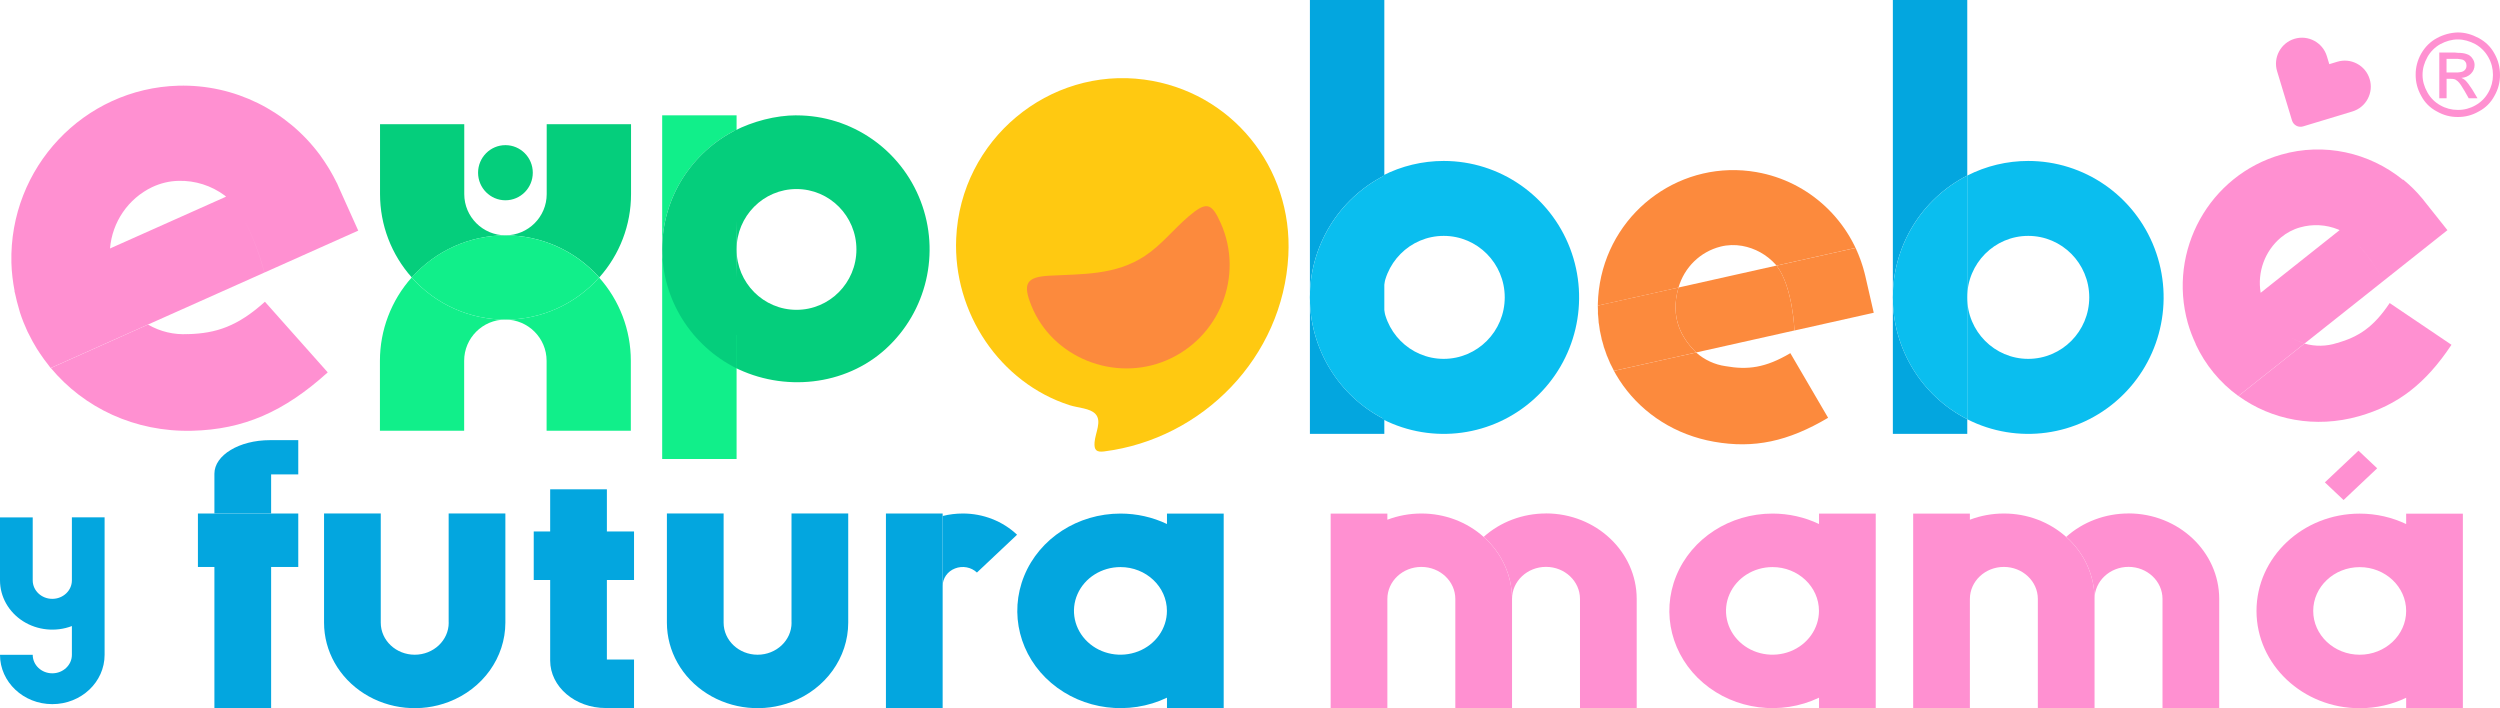 <?xml version="1.0" encoding="UTF-8"?>
<svg xmlns="http://www.w3.org/2000/svg" id="Capa_2" data-name="Capa 2" viewBox="0 0 476.08 134.86">
  <g id="Capa_1-2" data-name="Capa 1">
    <g>
      <g>
        <path d="M464.05,21.22c1.29.74,2.59,1.06,3.98,1.06h.04c1.39,0,2.69-.32,3.98-1.06,1.27-.66,2.3-1.7,2.97-2.96.7-1.21,1.07-2.58,1.06-3.98,0-1.44-.32-2.78-1.06-4.08-.7-1.3-1.72-2.27-3.01-2.96-1.3-.69-2.59-1.06-3.94-1.06h-.04c-1.38.04-2.72.41-3.94,1.06-1.29.7-2.27,1.67-3.01,2.96-.71,1.24-1.08,2.65-1.06,4.08,0,1.34.32,2.69,1.06,3.98.66,1.27,1.7,2.3,2.97,2.96h0ZM462.24,10.89c.59-1.05,1.45-1.92,2.5-2.5,1.06-.56,2.17-.88,3.29-.88h.04c1.11,0,2.22.32,3.29.88,1.05.59,1.91,1.45,2.5,2.5.6,1.06.88,2.18.88,3.38,0,1.17-.3,2.32-.88,3.33-.57,1.03-1.42,1.88-2.45,2.45-1.01.58-2.16.89-3.33.88h-.04c-1.17,0-2.32-.3-3.33-.88-1.03-.57-1.88-1.42-2.45-2.45-.6-1.06-.93-2.17-.93-3.33,0-1.2.32-2.31.92-3.38h0Z" style="fill: #ff90d1; fill-rule: evenodd; stroke-width: 0px;"></path>
        <path d="M465.9,15.01h.83c.51,0,.88.09,1.11.32.09.05.14.09.19.14.37.32.79.97,1.3,1.85l.79,1.39h1.67l-1.02-1.71c-.51-.79-.97-1.39-1.3-1.71-.22-.2-.47-.36-.74-.46.74-.05,1.34-.32,1.81-.79.46-.46.7-1.02.7-1.67,0-.46-.14-.88-.42-1.25-.26-.4-.65-.7-1.11-.83-.37-.14-.92-.23-1.67-.23-.14,0-.32-.05-.51-.05h-3.01v8.7h1.39v-3.7ZM465.9,11.21h0,0s2.13,0,2.13,0c.42.05.69.09.88.14.25.07.47.24.6.46.14.18.19.42.19.7.01.36-.14.7-.42.92-.23.23-.65.32-1.25.37h-2.13v-2.59Z" style="fill: #ff90d1; stroke-width: 0px;"></path>
      </g>
      <g>
        <g>
          <path d="M13.69,98.53v11.99c0,1.94-1.67,3.52-3.73,3.52s-3.73-1.57-3.73-3.52v-11.99H0v11.99c0,3.12,1.65,6.04,4.39,7.78,2.74,1.74,6.23,2.09,9.3.92v5.48c0,1.94-1.67,3.52-3.73,3.52s-3.73-1.57-3.73-3.52H0c0,5.18,4.46,9.39,9.96,9.39s9.96-4.2,9.96-9.39v-26.18h-6.23Z" style="fill: #03a6df; stroke-width: 0px;"></path>
          <path d="M40.83,90.21v7.57h10.8v-7.44h5.17v-6.52h-5.4c-5.84,0-10.56,2.86-10.57,6.38Z" style="fill: #03a6df; stroke-width: 0px;"></path>
          <polygon points="40.83 97.79 37.69 97.79 37.69 107.97 40.83 107.97 40.83 134.86 51.63 134.86 51.63 107.97 56.8 107.97 56.8 97.79 51.63 97.79 40.83 97.79" style="fill: #03a6df; stroke-width: 0px;"></polygon>
          <path d="M85.45,118.58c0,3.37-2.9,6.1-6.47,6.1s-6.47-2.73-6.47-6.1v-20.8h-10.8v20.8c0,5.41,2.85,10.47,7.61,13.49,4.76,3.03,10.8,3.63,16.12,1.6,6.52-2.49,10.79-8.46,10.8-15.09v-20.8h-10.8v20.8Z" style="fill: #03a6df; stroke-width: 0px;"></path>
          <rect x="104.77" y="93.18" width="10.8" height="8.43" style="fill: #03a6df; stroke-width: 0px;"></rect>
          <path d="M104.77,101.21h-3.13v9.24h3.13v15.34c0,4.99,4.74,9.04,10.57,9.04h5.4v-9.24h-5.17v-15.14h0s5.17,0,5.17,0v-9.24h-15.97Z" style="fill: #03a6df; stroke-width: 0px;"></path>
          <path d="M150.74,118.58c0,3.37-2.9,6.1-6.47,6.1s-6.47-2.73-6.47-6.1v-20.8h-10.8v20.8c0,5.41,2.85,10.47,7.61,13.49,4.76,3.03,10.8,3.63,16.12,1.6,6.52-2.49,10.79-8.46,10.8-15.09v-20.8h-10.8v20.8Z" style="fill: #03a6df; stroke-width: 0px;"></path>
          <polygon points="168.71 111.58 168.71 134.86 179.51 134.86 179.51 98.26 179.51 97.79 168.71 97.79 168.71 111.58" style="fill: #03a6df; stroke-width: 0px;"></polygon>
          <path d="M183.34,97.79c-1.29,0-2.58.16-3.83.47v13.32c0-1.46.93-2.78,2.36-3.33,1.43-.56,3.08-.25,4.17.78l7.64-7.2c-2.74-2.59-6.46-4.05-10.34-4.04h0Z" style="fill: #03a6df; stroke-width: 0px;"></path>
          <path d="M222.23,99.79c-2.74-1.31-5.78-1.99-8.85-1.99-8.13,0-15.42,4.71-18.34,11.86-2.92,7.15-.88,15.26,5.15,20.4,6.03,5.14,14.79,6.26,22.04,2.8v1.99h10.8v-37.05h-10.8v1.99ZM216.76,124.04c-3.31,1.29-7.12.58-9.65-1.81-2.53-2.39-3.29-5.98-1.92-9.09,1.37-3.12,4.6-5.15,8.18-5.15,4.89,0,8.85,3.74,8.85,8.34,0,3.37-2.16,6.42-5.46,7.71Z" style="fill: #03a6df; stroke-width: 0px;"></path>
          <path d="M294.41,97.78h0c-4.42,0-8.67,1.59-11.87,4.46,3.45,3.07,5.4,7.34,5.4,11.81,0-3.37,2.9-6.1,6.47-6.1s6.47,2.73,6.47,6.1v20.8h10.8v-20.8c-.01-8.99-7.74-16.27-17.27-16.28Z" style="fill: #ff90d1; stroke-width: 0px;"></path>
          <path d="M282.54,102.25s0,0,0,0c-3.2-2.87-7.45-4.47-11.87-4.46h0c-2.22,0-4.41.4-6.47,1.18h0v-1.16h0s-10.8,0-10.8,0v16.25h0v20.8h10.8v-20.8c0-3.37,2.9-6.1,6.47-6.1s6.47,2.73,6.47,6.1v20.8h10.8v-20.8c0-4.47-1.95-8.75-5.4-11.81h0Z" style="fill: #ff90d1; stroke-width: 0px;"></path>
          <path d="M346.4,99.79c-2.74-1.31-5.78-1.99-8.85-1.99-8.13,0-15.42,4.71-18.34,11.86-2.92,7.15-.88,15.26,5.15,20.4,6.03,5.14,14.79,6.26,22.04,2.8v1.99h10.8v-37.05h-10.8v1.99ZM340.93,124.04c-3.31,1.29-7.12.58-9.65-1.81-2.53-2.39-3.29-5.98-1.92-9.09,1.37-3.12,4.6-5.15,8.18-5.15,4.89,0,8.85,3.74,8.85,8.34,0,3.37-2.16,6.42-5.46,7.71Z" style="fill: #ff90d1; stroke-width: 0px;"></path>
          <path d="M405.34,97.78h0c-4.42,0-8.67,1.59-11.87,4.46,3.45,3.07,5.4,7.34,5.4,11.81,0-3.37,2.9-6.1,6.47-6.1s6.47,2.73,6.47,6.1v20.8h10.8v-20.8c-.01-8.99-7.74-16.27-17.27-16.28Z" style="fill: #ff90d1; stroke-width: 0px;"></path>
          <path d="M393.47,102.25s0,0,0,0c-3.2-2.87-7.45-4.47-11.87-4.46h0c-2.22,0-4.41.4-6.47,1.18h0v-1.16h0s-10.8,0-10.8,0v16.25h0v20.8h10.8v-20.8c0-3.37,2.9-6.1,6.47-6.1s6.47,2.73,6.47,6.1v20.8h10.8v-20.8c0-4.47-1.95-8.75-5.4-11.81h0Z" style="fill: #ff90d1; stroke-width: 0px;"></path>
          <polygon points="452.69 89.18 449.13 85.82 442.73 91.86 446.29 95.22 452.69 89.18" style="fill: #ff90d1; stroke-width: 0px;"></polygon>
          <path d="M458.21,97.81v1.99c-2.66-1.27-5.67-1.99-8.85-1.99-10.84,0-19.65,8.31-19.65,18.53s8.82,18.53,19.65,18.53c3.18,0,6.19-.72,8.85-1.99,4.8-2.29,8.48-6.39,10.01-11.34-1.54,4.95-5.21,9.05-10.01,11.34v1.99h10.8v-37.05h-10.8ZM449.36,124.68c-4.88,0-8.85-3.74-8.85-8.34s3.97-8.34,8.85-8.34,8.85,3.74,8.85,8.34-3.97,8.34-8.85,8.34Z" style="fill: #ff90d1; stroke-width: 0px;"></path>
        </g>
        <g>
          <path d="M438.24,24.14c.11-.01.22-.03.34-.07l9.38-2.84c1.27-.38,2.31-1.24,2.93-2.4.62-1.17.76-2.51.37-3.77-.38-1.27-1.24-2.31-2.4-2.93-1.17-.62-2.51-.76-3.77-.37l-1.52.46-.46-1.52c-.79-2.61-3.56-4.1-6.17-3.31-2.61.79-4.1,3.56-3.31,6.17l2.84,9.38c.13.44.43.78.8.99.29.16.62.23.97.2Z" style="fill: #ff90d1; stroke-width: 0px;"></path>
          <g>
            <path d="M35.79,63.62c-2.66.16-5.3-.47-7.6-1.81l-.58.26-17.93,8.01c6.29,7.56,15.97,12.23,26.94,11.95,9.72-.25,17.44-3.57,25.79-11.12l-11.96-13.45c-5.18,4.67-9.28,6.03-14.65,6.17Z" style="fill: #ff90d1; stroke-width: 0px;"></path>
            <path d="M27.6,62.07l.58-.26c-.19-.12-.38-.24-.56-.37-.41-.29-.84-.61-1.27-.95.43.35.85.66,1.26.95.19.13.37.25.56.37l19.73-8.81,2.43-1.09s-1.29-5.44-3.87-10.03c2.59,4.59,3.87,10,3.88,10.03l17.88-7.99-3.73-8.3-.06-.13v-.03s-.06-.11-.06-.11v-.03s-.07-.13-.07-.13v-.03s-.05-.09-.05-.09l-.03-.07v-.03c-.05-.08-.1-.15-.13-.22-.39-.8-.81-1.58-1.26-2.34-.13-.23-.28-.45-.41-.67-.41-.66-.84-1.31-1.29-1.93-.08-.11-.15-.23-.23-.34h0s-.01,0-.01,0c-6.25-8.42-16.24-13.44-26.93-13.15h0C15.95,16.83,1.74,31.9,2.17,50.03c.05,1.85.28,3.65.61,5.4h-.03c.03.17.09.32.12.47.21,1,.46,1.99.75,2.95.07.24.12.48.2.71.4,1.22.87,2.4,1.4,3.54.08.17.17.33.25.49.47.96.98,1.9,1.54,2.8.18.29.37.58.57.87.53.8,1.09,1.57,1.69,2.32.13.16.23.34.37.5h0s0,0,0,0h.03s0-.01,0-.01l17.93-8.01ZM25.08,59.34c.37.37.76.71,1.14,1.02-.38-.32-.76-.65-1.14-1.02ZM28.96,35.64c1.59-.75,3.31-1.17,5.06-1.2,3.14-.08,6.22.9,8.75,2.77.09.08.19.16.28.24l-10.95,4.89-10.51,4.69-.64.29h0c.42-5.06,3.47-9.5,8.01-11.68Z" style="fill: #ff90d1; stroke-width: 0px;"></path>
          </g>
          <g>
            <path d="M151.68,21.96c-3.97,0-8.34,1.16-11.87,2.97l.46,22.57c0-6.35,5.11-11.5,11.41-11.5s11.41,5.15,11.41,11.5c0,6.35-5.11,11.5-11.41,11.5-6.3,0-11.41-5.15-11.41-11.5l-.46,22.42c9.35,4.76,21.11,3.6,28.88-3.49,7.77-7.09,10.41-18.26,6.64-28.11-3.77-9.85-13.17-16.35-23.64-16.35" style="fill: #05ce7c; stroke-width: 0px;"></path>
            <path d="M140.27,21.96h-14.17v25.46c0-9.61,5.49-18.39,14.17-22.73v-2.73M126.1,47.41v40h14.17v-23.61c-8.69-3.12-14.17-9.46-14.17-16.39" style="fill: #11ef8a; stroke-width: 0px;"></path>
            <path d="M140.27,24.69c-8.69,4.33-14.17,13.12-14.17,22.73h0c0,9.61,5.49,18.39,14.17,22.73V24.69" style="fill: #05ce7c; stroke-width: 0px;"></path>
          </g>
          <g>
            <path d="M263.62,0h-14.17v82.62h14.17v-2.79c-8.69-4.42-14.18-13.39-14.18-23.2s5.48-18.78,14.18-23.2V0" style="fill: #03a6df; stroke-width: 0px;"></path>
            <path d="M274.93,30.65c-4.04,0-8.02.95-11.62,2.79v46.4c9.52,4.84,21.02,3.28,28.92-3.94,7.91-7.21,10.59-18.58,6.76-28.61-3.84-10.03-13.4-16.64-24.06-16.64M274.93,68.34c-6.42,0-11.62-5.24-11.62-11.71s5.2-11.71,11.62-11.71,11.62,5.24,11.62,11.71c0,6.46-5.2,11.7-11.62,11.71" style="fill: #0abeef; stroke-width: 0px;"></path>
            <path d="M263.62,33.43c-8.69,4.42-14.18,13.39-14.18,23.2s5.48,18.78,14.18,23.2v-46.4" style="fill: #0abeef; stroke-width: 0px;"></path>
          </g>
          <g>
            <path d="M374.63,0h-14.17v82.62h14.17v-2.79c-8.69-4.42-14.18-13.39-14.18-23.2s5.48-18.78,14.18-23.2V0" style="fill: #03a6df; stroke-width: 0px;"></path>
            <path d="M386.24,30.65c-4.04,0-8.02.95-11.62,2.79v46.4c9.52,4.84,21.02,3.28,28.92-3.94,7.91-7.21,10.59-18.58,6.76-28.61-3.84-10.03-13.4-16.64-24.06-16.64M386.24,68.34c-6.42,0-11.62-5.24-11.62-11.71s5.2-11.71,11.62-11.71,11.62,5.24,11.62,11.71c0,6.46-5.2,11.7-11.62,11.71" style="fill: #0abeef; stroke-width: 0px;"></path>
            <path d="M374.63,33.43c-8.69,4.42-14.18,13.39-14.18,23.2s5.48,18.78,14.18,23.2v-46.4" style="fill: #0abeef; stroke-width: 0px;"></path>
          </g>
          <g>
            <path d="M334.52,32.78c-14.03-2.46-27.38,6.99-29.85,21.12-2.49,14.36,7.05,27.63,21.74,30.22,7.58,1.34,14.08-.03,21.72-4.56l-7.19-12.31c-4.74,2.81-8.13,3.22-12.32,2.48-2.09-.29-4.04-1.2-5.62-2.6l-.49.11-15.17,3.39c-2.06-3.81-3.12-8.09-3.07-12.43l15.37-3.44h0c1.11-3.86,4.16-6.83,8.01-7.8,1.35-.34,2.75-.38,4.11-.14,2.45.44,4.68,1.68,6.36,3.53.06.08.12.15.18.23l15.05-3.37c.73,1.54,1.3,3.14,1.72,4.79-2.49-9.94-10.54-17.47-20.56-19.22M355.09,52.03l.02.06-.02-.06M355.12,52.16v.02s0-.02,0-.02M355.15,52.29v.02s0-.02,0-.02M355.18,52.41v.02s0-.02,0-.02M356.82,59.56l-15.1,3.38,15.1-3.38" style="fill: #fc8a3d; stroke-width: 0px;"></path>
            <path d="M355.08,52v.03s0-.03,0-.03M355.1,52.08l.02.07-.02-.07M355.13,52.18l.03.11-.03-.11M355.16,52.31l.02.09-.02-.09M355.18,52.42l.03.11,1.61,7.02-1.61-7.02-.03-.11M338.32,50.57l-9.25,2.07-8.88,1.99-.54.12c-1.73,5.86.78,9.69,2.98,11.99.12.13.25.25.38.38l16.66-3.73,2.05-.46s-.28-8.27-3.4-12.36" style="fill: #fc8a3d; stroke-width: 0px;"></path>
            <path d="M353.37,47.21l-15.05,3.37c3.12,4.09,3.4,12.32,3.4,12.36l15.1-3.38-1.61-7.02-.03-.11v-.02s-.03-.09-.03-.09v-.02s-.03-.11-.03-.11v-.02s-.02-.07-.02-.07l-.02-.06v-.03c-.42-1.65-1-3.25-1.72-4.79M319.65,54.75l-15.37,3.44c-.05,4.34,1.01,8.62,3.07,12.43l15.17-3.39.49-.11c-.13-.12-.26-.25-.38-.38-2.21-2.3-4.71-6.13-2.98-11.99" style="fill: #fc8a3d; stroke-width: 0px;"></path>
          </g>
          <g>
            <path d="M445.04,65.32c-2,.65-4.15.69-6.18.11l-.4.31-12.19,9.67c6.29,4.56,14.61,6.22,22.96,3.85,7.4-2.11,12.67-6.18,17.61-13.6l-11.77-7.95c-3.06,4.6-5.94,6.45-10.03,7.62Z" style="fill: #ff90d1; stroke-width: 0px;"></path>
            <path d="M438.46,65.74l.4-.31c-.17-.05-.34-.11-.5-.17-.75-.28-1.55-.63-2.35-1.11.8.47,1.6.83,2.35,1.1.17.06.33.12.5.17l13.41-10.64,1.65-1.31s-2.27-4.34-5.39-7.4c3.12,3.05,5.38,7.38,5.39,7.4l12.15-9.64-4.47-5.62-.07-.09v-.02s-.07-.07-.07-.07v-.02s-.08-.09-.08-.09l-.02-.02-.05-.06-.04-.05-.02-.02c-1.08-1.31-2.29-2.5-3.61-3.57h0s-.05.04-.05.04c-6.42-5.21-15.02-7.13-23.15-4.8h0c-13.7,3.91-21.67,18.26-17.81,32.07.4,1.41.92,2.74,1.52,4.02l-.02.02c1.83,3.93,4.62,7.33,8.12,9.86h0s0,0,0,0h.02s0-.01,0-.01l12.19-9.67ZM430.5,55.74c-.66-3.95.81-7.96,3.87-10.52,1.07-.89,2.31-1.55,3.65-1.92,2.39-.68,4.94-.54,7.25.4.09.04.18.08.26.13l-7.45,5.91-7.14,5.67-.44.35h0Z" style="fill: #ff90d1; stroke-width: 0px;"></path>
          </g>
          <path d="M217.93,15.16c16.5,2.23,28.31,16.65,27.41,33.5-1.04,19.38-16.3,34.92-35.1,37.31-1.44.18-1.92-.26-1.8-1.75.15-1.83,1.42-4.03.18-5.37-1.04-1.13-3.25-1.15-4.94-1.69-13.23-4.25-22.22-17.58-21.59-31.77.84-18.88,17.74-32.68,35.83-30.23Z" style="fill: #ffc911; stroke-width: 0px;"></path>
          <path d="M222.11,68.63c10.15-4.31,14.83-16.1,10.36-26.14-1.77-3.97-2.77-4.15-6.17-1.24-2.83,2.42-5.12,5.4-8.28,7.49-5.61,3.71-11.93,3.42-18.19,3.76-4.42.24-5.11,1.52-3.42,5.71,3.97,9.85,15.77,14.63,25.69,10.42Z" style="fill: #fc8a3d; stroke-width: 0px;"></path>
          <g>
            <ellipse cx="96.25" cy="32.89" rx="5.21" ry="5.25" style="fill: #05ce7c; stroke-width: 0px;"></ellipse>
            <g>
              <path d="M114.1,52.84c-4.53,5.1-11.02,8.02-17.85,8.02s-13.32-2.92-17.85-8.02c-3.9,4.37-6.05,10.02-6.05,15.87v13.32h16.04v-13.32c0-4.34,3.52-7.85,7.85-7.85s7.85,3.52,7.85,7.85v13.32h16.04v-13.32c0-5.86-2.15-11.51-6.05-15.87" style="fill: #11ef8a; stroke-width: 0px;"></path>
              <path d="M120.15,23.65h-16.04v13.31c0,4.34-3.52,7.85-7.85,7.85s-7.85-3.52-7.85-7.85v-13.31h-16.04v13.31c0,5.86,2.15,11.51,6.05,15.88,4.53-5.1,11.02-8.02,17.85-8.02s13.32,2.92,17.85,8.02c3.9-4.37,6.06-10.02,6.05-15.88v-13.31" style="fill: #05ce7c; stroke-width: 0px;"></path>
              <path d="M96.25,44.82c-6.82,0-13.32,2.92-17.85,8.02,4.53,5.1,11.02,8.02,17.85,8.02s13.32-2.92,17.85-8.02c-4.53-5.1-11.02-8.02-17.85-8.02" style="fill: #11ef8a; stroke-width: 0px;"></path>
            </g>
          </g>
        </g>
      </g>
    </g>
  </g>
</svg>
